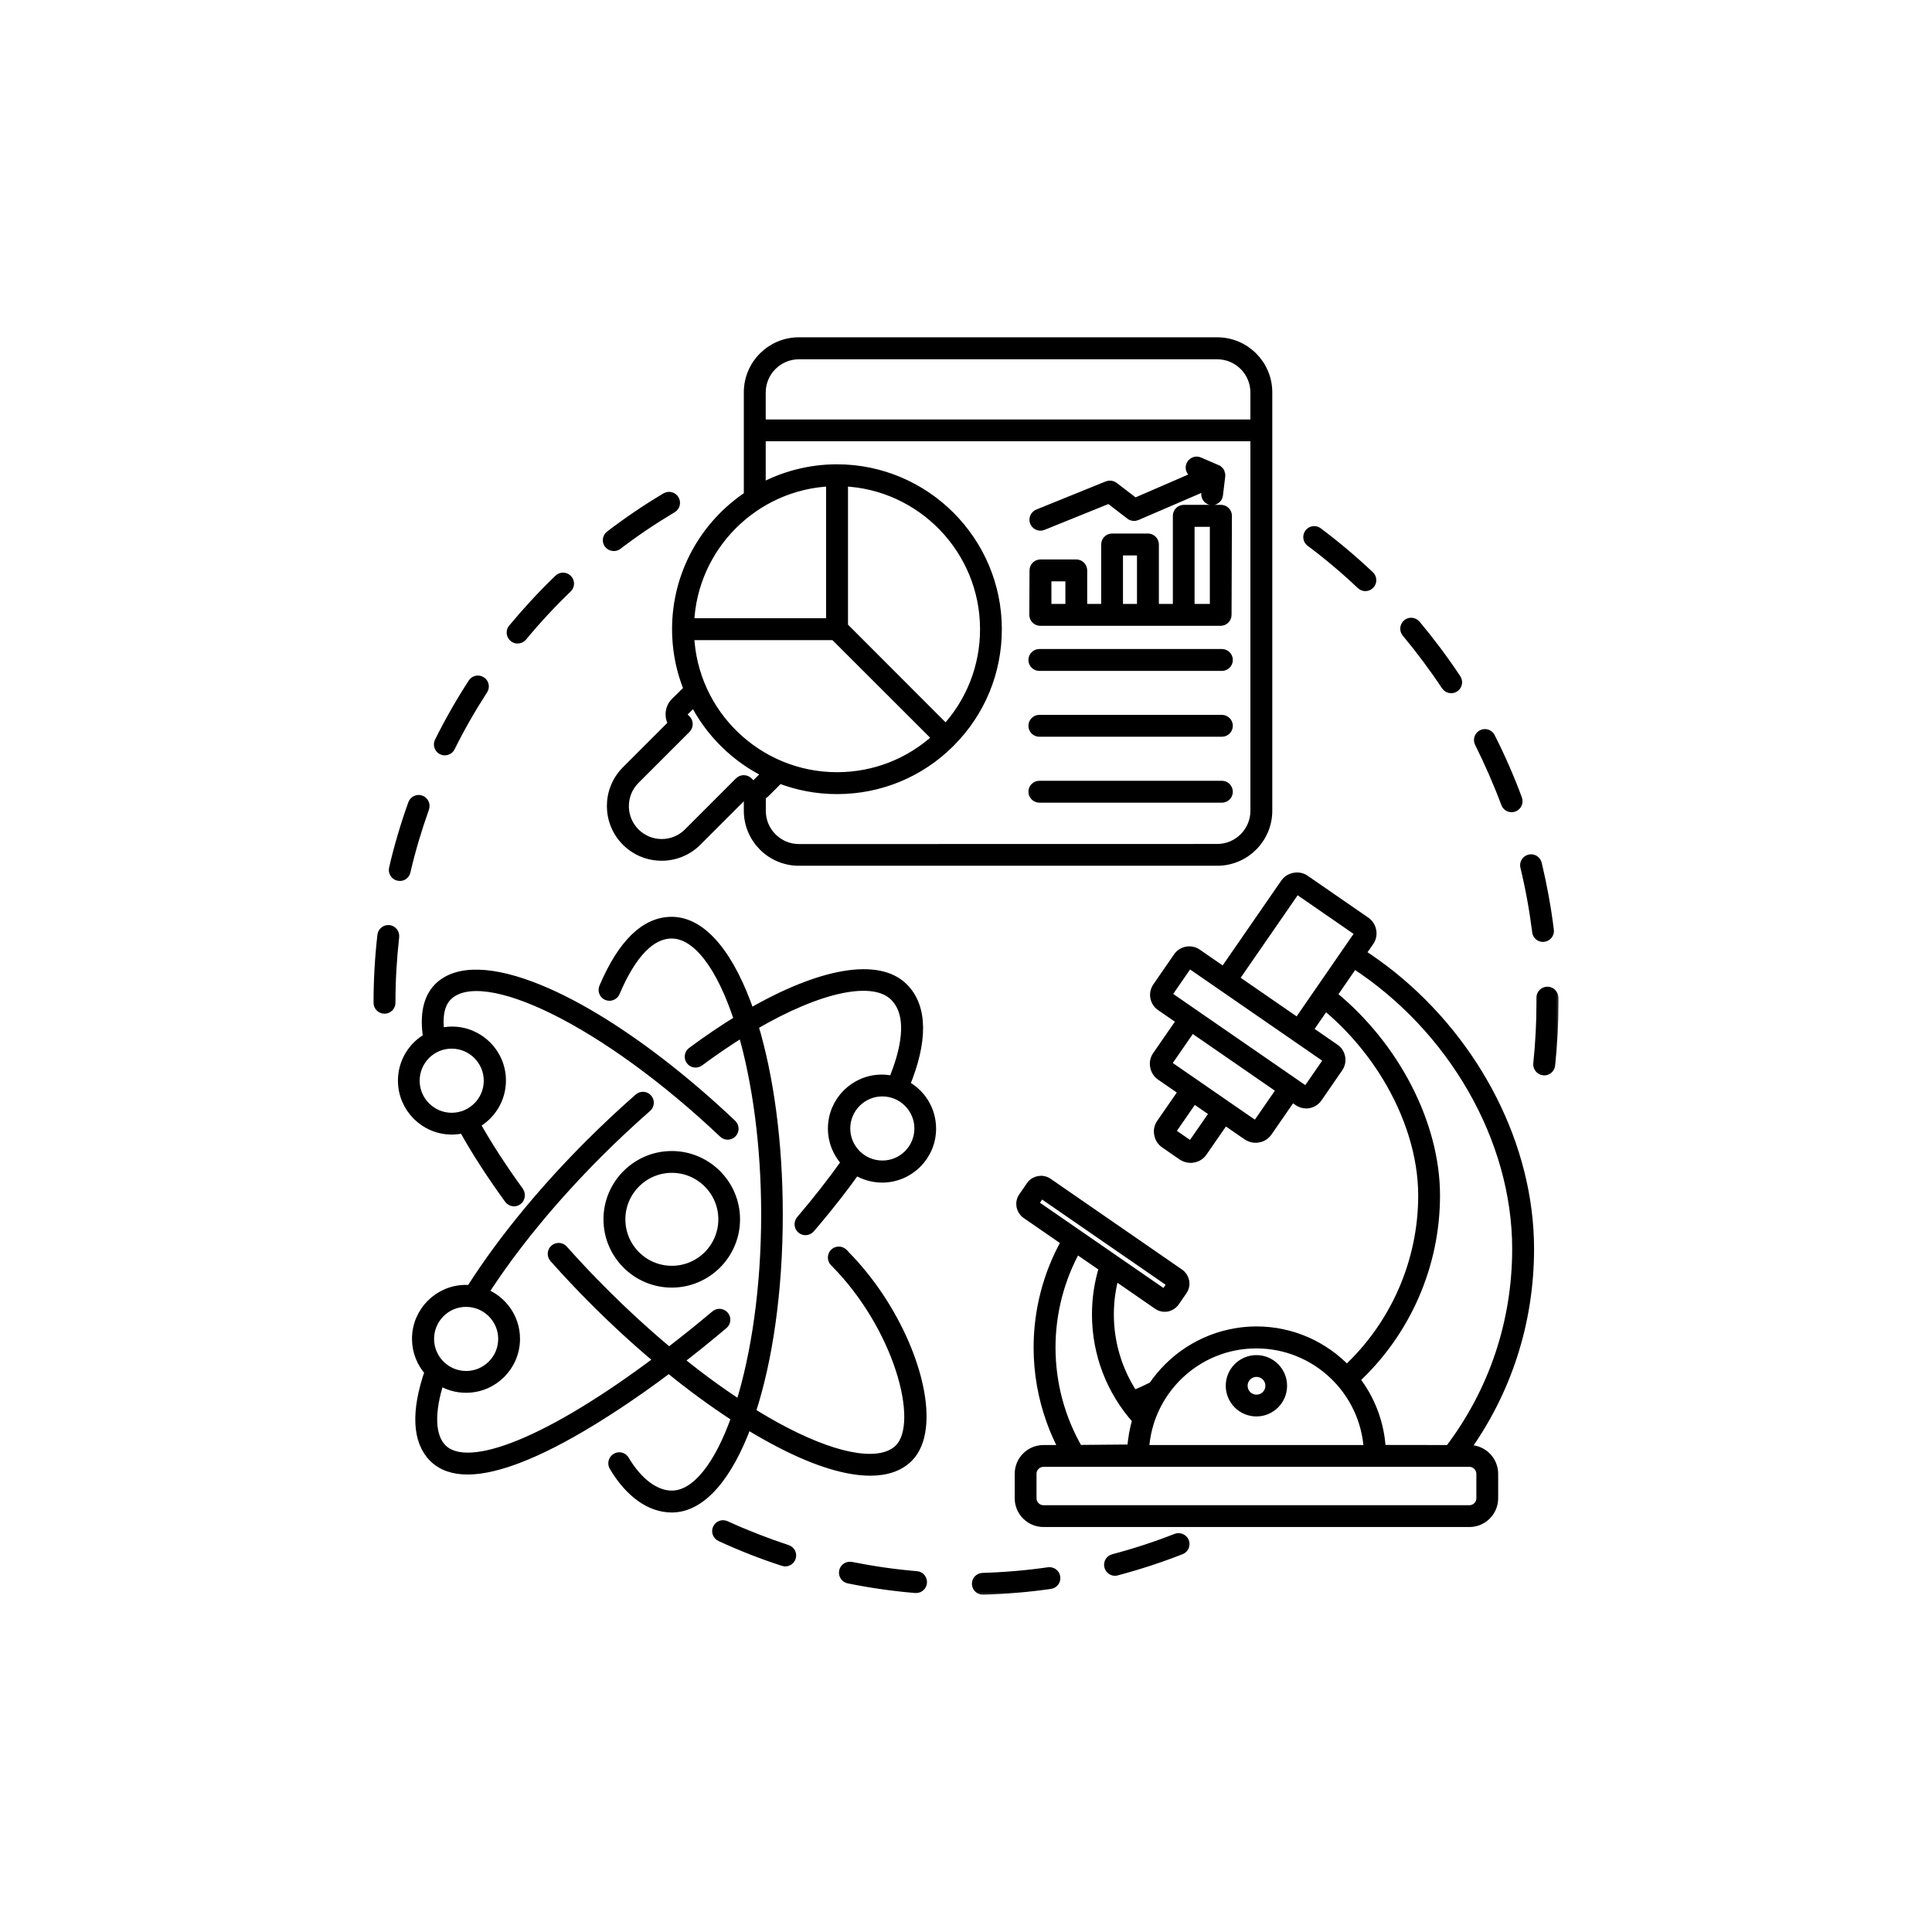 <svg width="160" height="160" viewBox="0 0 160 160" fill="none" xmlns="http://www.w3.org/2000/svg">
<mask id="path-2-outside-1_2282_663" maskUnits="userSpaceOnUse" x="30.336" y="27.334" width="99" height="105" fill="black">
<rect fill="white" x="30.336" y="27.334" width="99" height="105"/>
<path d="M94.568 116.497C94.817 115.915 95.127 115.347 95.483 114.826C94.953 115.083 94.416 115.332 93.872 115.559C94.091 115.884 94.326 116.202 94.568 116.497ZM50.831 45.236C50.936 45.236 51.042 45.206 51.133 45.138C52.577 44.034 54.112 43.006 55.67 42.076C55.912 41.932 55.988 41.622 55.844 41.38C55.7 41.138 55.39 41.062 55.148 41.206C53.553 42.151 51.995 43.21 50.521 44.337C50.301 44.503 50.256 44.821 50.422 45.04C50.528 45.169 50.672 45.236 50.831 45.236ZM42.86 52.896C43.004 52.896 43.148 52.836 43.254 52.715C44.418 51.309 45.666 49.962 46.982 48.7C47.186 48.503 47.193 48.186 46.997 47.981C46.8 47.777 46.483 47.77 46.278 47.966C44.94 49.252 43.662 50.636 42.475 52.065C42.293 52.276 42.331 52.594 42.543 52.776C42.634 52.859 42.747 52.896 42.86 52.896ZM33.597 72.171C34.006 70.402 34.535 68.632 35.147 66.916C35.238 66.651 35.102 66.364 34.845 66.266C34.58 66.167 34.293 66.311 34.195 66.568C33.567 68.322 33.03 70.122 32.614 71.937C32.554 72.209 32.72 72.481 32.992 72.542C33.03 72.549 33.068 72.557 33.106 72.557C33.333 72.564 33.537 72.413 33.597 72.171ZM36.614 62.106C36.69 62.137 36.766 62.16 36.834 62.16C37.015 62.16 37.197 62.061 37.287 61.88C38.096 60.246 39.011 58.651 40.002 57.123C40.153 56.889 40.093 56.579 39.851 56.428C39.616 56.277 39.306 56.337 39.155 56.579C38.142 58.137 37.212 59.77 36.38 61.441C36.267 61.683 36.372 61.986 36.614 62.106ZM32.214 77.011C31.941 76.98 31.684 77.177 31.654 77.457C31.442 79.294 31.336 81.177 31.336 83.045C31.336 83.325 31.563 83.551 31.843 83.551C32.123 83.551 32.35 83.325 32.35 83.045C32.35 81.222 32.456 79.385 32.66 77.578C32.69 77.298 32.493 77.041 32.214 77.011ZM97.419 127.401C95.725 128.067 93.971 128.641 92.209 129.103C91.937 129.178 91.778 129.45 91.853 129.723C91.914 129.949 92.118 130.101 92.345 130.101C92.39 130.101 92.436 130.093 92.473 130.078C94.266 129.602 96.058 129.019 97.789 128.339C98.054 128.241 98.175 127.946 98.077 127.688C97.971 127.424 97.668 127.303 97.419 127.401ZM65.192 128.339C63.468 127.772 61.744 127.099 60.088 126.343C59.838 126.229 59.536 126.335 59.422 126.592C59.309 126.842 59.415 127.144 59.672 127.258C61.358 128.036 63.112 128.725 64.882 129.299C64.935 129.322 64.988 129.322 65.033 129.322C65.245 129.322 65.441 129.186 65.509 128.974C65.6 128.709 65.456 128.43 65.192 128.339ZM75.907 130.517C74.084 130.365 72.269 130.101 70.485 129.745C70.213 129.692 69.941 129.866 69.888 130.139C69.835 130.411 70.009 130.683 70.281 130.736C72.103 131.106 73.963 131.371 75.816 131.53H75.861C76.126 131.53 76.338 131.333 76.368 131.069C76.391 130.781 76.186 130.532 75.907 130.517ZM86.841 130.191C85.049 130.449 83.204 130.607 81.381 130.66C81.102 130.668 80.882 130.902 80.89 131.174C80.897 131.447 81.124 131.666 81.396 131.666H81.412C83.272 131.613 85.147 131.454 86.984 131.19C87.257 131.152 87.453 130.895 87.408 130.615C87.378 130.35 87.121 130.154 86.841 130.191ZM124.709 66.529C124.784 66.733 124.973 66.862 125.185 66.862C125.246 66.862 125.299 66.854 125.359 66.832C125.624 66.733 125.752 66.446 125.662 66.181C125.019 64.442 124.263 62.718 123.423 61.054C123.295 60.805 122.992 60.707 122.743 60.835C122.493 60.964 122.395 61.266 122.524 61.516C123.333 63.142 124.074 64.828 124.709 66.529ZM119.756 56.782C119.854 56.926 120.013 57.009 120.179 57.009C120.278 57.009 120.376 56.979 120.459 56.926C120.693 56.774 120.754 56.457 120.603 56.222C119.574 54.672 118.448 53.168 117.253 51.738C117.071 51.527 116.754 51.496 116.542 51.678C116.33 51.859 116.3 52.177 116.482 52.389C117.646 53.788 118.75 55.262 119.756 56.782ZM108.534 44.88C109.994 45.969 111.4 47.156 112.724 48.411C112.822 48.502 112.943 48.555 113.071 48.555C113.207 48.555 113.336 48.502 113.442 48.396C113.638 48.192 113.623 47.874 113.419 47.678C112.066 46.4 110.629 45.19 109.139 44.071C108.92 43.904 108.595 43.95 108.436 44.169C108.262 44.396 108.307 44.714 108.534 44.88ZM127.786 77.606C127.809 77.606 127.832 77.606 127.847 77.599C128.119 77.569 128.323 77.311 128.285 77.039C128.058 75.194 127.718 73.342 127.287 71.534C127.219 71.262 126.947 71.096 126.675 71.164C126.402 71.232 126.236 71.504 126.304 71.776C126.735 73.546 127.06 75.361 127.287 77.16C127.31 77.417 127.529 77.606 127.786 77.606ZM128.142 82.113C127.862 82.121 127.635 82.348 127.643 82.62V83.036C127.643 84.722 127.552 86.423 127.378 88.094C127.348 88.367 127.552 88.624 127.832 88.654C127.854 88.654 127.862 88.662 127.885 88.662C128.142 88.662 128.361 88.465 128.391 88.208C128.573 86.507 128.663 84.767 128.663 83.043V82.62C128.648 82.332 128.421 82.106 128.142 82.113ZM57.032 57.083C56.942 56.849 56.851 56.622 56.768 56.38C56.306 55.042 56.057 53.605 56.057 52.108C56.057 47.503 58.416 43.435 62 41.06V32.493C62 30.202 63.861 28.334 66.159 28.334H100.806C103.097 28.334 104.965 30.194 104.965 32.493V67.14C104.965 69.431 103.105 71.299 100.806 71.299H66.159C63.868 71.299 62 69.438 62 67.14V65.968C61.857 65.93 61.728 65.869 61.607 65.786L57.72 69.673C56.942 70.452 55.898 70.883 54.794 70.883C53.69 70.883 52.647 70.452 51.868 69.673C50.257 68.062 50.257 65.438 51.868 63.828L55.755 59.941C55.603 59.714 55.52 59.442 55.52 59.162C55.52 58.784 55.664 58.429 55.928 58.164L57.032 57.083ZM63.014 35.139H103.952V32.5C103.952 30.769 102.545 29.355 100.806 29.355H66.159C64.428 29.355 63.014 30.769 63.014 32.5V35.139ZM63.014 36.145V40.448C64.889 39.434 67.036 38.852 69.312 38.852C76.617 38.852 82.568 44.803 82.568 52.108C82.568 55.647 81.192 58.974 78.689 61.484C76.186 63.987 72.859 65.364 69.32 65.364C67.634 65.364 66.023 65.046 64.541 64.471L63.392 65.621C63.278 65.734 63.157 65.817 63.021 65.885V67.156C63.021 68.887 64.428 70.301 66.167 70.301L100.808 70.294C102.539 70.294 103.953 68.88 103.953 67.148V36.145L63.014 36.145ZM57.01 68.97L61.236 64.743C61.433 64.547 61.751 64.547 61.955 64.743L62.114 64.902C62.189 64.978 62.288 65.015 62.393 65.015C62.499 65.015 62.605 64.978 62.673 64.902L63.543 64.032C60.926 62.762 58.794 60.652 57.486 58.066L56.662 58.891C56.586 58.966 56.548 59.064 56.548 59.17C56.548 59.276 56.594 59.382 56.662 59.45L56.821 59.609C57.017 59.805 57.017 60.123 56.821 60.327L52.593 64.554C51.376 65.772 51.376 67.753 52.593 68.97C53.183 69.56 53.97 69.885 54.801 69.885C55.633 69.885 56.42 69.56 57.01 68.97ZM78.326 60.403C80.413 58.134 81.563 55.208 81.563 52.108C81.563 45.529 76.338 40.137 69.827 39.873V51.896L78.326 60.403ZM57.085 51.601H68.813V39.873C62.461 40.137 57.342 45.257 57.085 51.601ZM57.085 52.614C57.35 59.132 62.741 64.35 69.32 64.35C72.42 64.35 75.347 63.2 77.615 61.114L69.108 52.614H57.085ZM86.166 43.548C86.227 43.548 86.295 43.54 86.355 43.51L91.853 41.287L93.615 42.64C93.758 42.754 93.955 42.776 94.121 42.701L99.966 40.183L99.883 40.871C99.853 41.143 100.049 41.4 100.322 41.431C100.594 41.461 100.851 41.264 100.881 40.992L101.07 39.434V39.411C101.078 39.381 101.078 39.351 101.07 39.313V39.291C101.063 39.253 101.055 39.215 101.04 39.177C101.032 39.169 101.032 39.162 101.032 39.154C101.017 39.124 101.002 39.094 100.987 39.064C100.98 39.056 100.972 39.041 100.964 39.041C100.942 39.018 100.919 38.996 100.889 38.973L100.874 38.958C100.874 38.958 100.866 38.958 100.866 38.95C100.836 38.928 100.806 38.912 100.768 38.89L99.301 38.255C99.044 38.141 98.749 38.262 98.635 38.519C98.522 38.776 98.643 39.071 98.9 39.185L99.293 39.351L93.985 41.65L92.231 40.304C92.087 40.198 91.898 40.168 91.732 40.236L85.969 42.572C85.712 42.678 85.584 42.973 85.69 43.23C85.773 43.427 85.97 43.548 86.166 43.548ZM85.66 47.238C85.66 46.958 85.887 46.731 86.166 46.731H89.13C89.41 46.731 89.637 46.958 89.637 47.238V50.414H91.596V45.09C91.596 44.81 91.822 44.584 92.102 44.584H95.066C95.346 44.584 95.573 44.81 95.573 45.09V50.414H97.531V42.716C97.531 42.436 97.758 42.209 98.038 42.209H101.115C101.395 42.209 101.622 42.436 101.622 42.716L101.592 50.92C101.592 51.2 101.365 51.427 101.085 51.427H86.151C85.871 51.427 85.644 51.2 85.644 50.92L85.66 47.238ZM86.673 47.744V50.414H88.631V47.744H86.673ZM92.601 45.597V50.414H94.56V45.597H92.601ZM98.53 50.414H100.594V43.23H98.53V50.414ZM101.191 54.149H86.076C85.796 54.149 85.569 54.376 85.569 54.656C85.569 54.935 85.796 55.162 86.076 55.162H101.191C101.471 55.162 101.698 54.935 101.698 54.656C101.698 54.376 101.471 54.149 101.191 54.149ZM86.076 60.614H101.191C101.471 60.614 101.698 60.387 101.698 60.108C101.698 59.835 101.471 59.601 101.191 59.601H86.076C85.796 59.601 85.569 59.828 85.569 60.108C85.569 60.387 85.796 60.614 86.076 60.614ZM101.191 65.061H86.076C85.796 65.061 85.569 65.287 85.569 65.567C85.569 65.839 85.796 66.074 86.076 66.074H101.191C101.471 66.074 101.698 65.847 101.698 65.567C101.691 65.287 101.471 65.061 101.191 65.061ZM76.284 118.196C76.163 119.24 75.822 120.102 75.225 120.699C74.484 121.44 73.418 121.811 72.072 121.811C70.144 121.811 67.633 121.054 64.699 119.542C63.777 119.066 62.824 118.529 61.864 117.939C60.283 122.234 58.09 124.858 55.64 124.858C53.856 124.858 52.154 123.64 50.846 121.44C50.703 121.198 50.786 120.888 51.028 120.744C51.073 120.714 51.126 120.699 51.171 120.684C51.383 120.639 51.602 120.722 51.716 120.918C52.82 122.778 54.249 123.845 55.633 123.845C57.674 123.845 59.565 121.365 60.971 117.379C59.149 116.2 57.273 114.831 55.391 113.296C54.067 114.294 52.298 115.572 50.339 116.827C46.49 119.308 41.938 121.712 38.725 121.712C37.583 121.712 36.615 121.41 35.904 120.699C34.543 119.338 34.43 116.888 35.572 113.598C34.921 112.88 34.52 111.927 34.52 110.876C34.52 108.63 36.343 106.808 38.589 106.808C38.717 106.808 38.853 106.816 38.982 106.831C40.336 104.691 41.954 102.49 43.784 100.29C45.334 98.422 47.035 96.562 48.858 94.74C50.158 93.439 51.527 92.161 52.911 90.944C53.122 90.762 53.44 90.777 53.621 90.989C53.803 91.201 53.788 91.518 53.576 91.7C52.208 92.902 50.854 94.165 49.569 95.451C45.757 99.262 42.468 103.269 40.026 107.073C41.568 107.655 42.665 109.137 42.665 110.876C42.665 113.122 40.842 114.944 38.596 114.944C37.787 114.944 37.039 114.71 36.404 114.302C35.541 116.971 35.61 118.975 36.615 119.981C38.793 122.151 45.651 119.338 54.582 112.623C52.79 111.126 50.997 109.485 49.251 107.738C48.086 106.574 46.952 105.371 45.886 104.169C45.704 103.957 45.719 103.64 45.931 103.458C46.143 103.277 46.46 103.292 46.642 103.504C47.701 104.691 48.812 105.878 49.969 107.027C51.754 108.812 53.584 110.483 55.406 112.003C56.669 111.035 57.962 109.999 59.255 108.91C59.467 108.729 59.784 108.759 59.966 108.971C60.147 109.182 60.117 109.5 59.905 109.681C58.665 110.725 57.425 111.731 56.208 112.661C57.924 114.052 59.625 115.3 61.297 116.381C62.62 112.192 63.437 106.611 63.437 100.577C63.437 94.868 62.703 89.56 61.508 85.461C60.314 86.202 59.111 87.019 57.909 87.911C57.69 88.078 57.364 88.032 57.206 87.813C57.039 87.594 57.085 87.269 57.304 87.11C58.597 86.149 59.905 85.265 61.198 84.471C59.769 80.093 57.78 77.325 55.625 77.325C53.886 77.325 52.313 78.958 50.937 82.172C50.846 82.391 50.612 82.512 50.392 82.474C50.355 82.467 50.317 82.459 50.279 82.444C50.022 82.331 49.901 82.036 50.014 81.779C51.557 78.157 53.447 76.327 55.625 76.327C58.211 76.327 60.495 79.238 62.098 83.949C68.004 80.531 72.737 79.722 74.817 81.801C76.42 83.404 76.45 86.187 74.938 89.862C76.238 90.543 77.123 91.896 77.123 93.469C77.123 95.715 75.301 97.537 73.055 97.537C72.253 97.537 71.505 97.303 70.877 96.902C69.902 98.278 68.798 99.692 67.603 101.114C67.436 101.311 67.27 101.515 67.096 101.711C66.998 101.825 66.854 101.893 66.711 101.893C66.597 101.893 66.476 101.855 66.378 101.772C66.166 101.591 66.143 101.273 66.317 101.061C67.709 99.428 68.972 97.817 70.076 96.252C69.387 95.518 68.964 94.543 68.964 93.462C68.964 91.216 70.786 89.393 73.032 89.393C73.357 89.393 73.667 89.439 73.97 89.507C74.96 87.125 75.694 84.123 74.083 82.512C72.352 80.781 67.89 81.711 62.393 84.924C63.663 89.129 64.427 94.566 64.427 100.585C64.427 106.952 63.58 112.668 62.173 116.956C63.179 117.583 64.17 118.15 65.13 118.642C69.622 120.948 73.024 121.432 74.476 119.98C76.631 117.825 74.378 109.772 69.108 104.501C68.911 104.305 68.911 103.987 69.108 103.783C69.304 103.587 69.622 103.587 69.826 103.783C69.886 103.844 69.939 103.897 69.992 103.965C74.189 108.222 76.722 114.392 76.284 118.196ZM76.125 93.455C76.125 91.769 74.749 90.4 73.07 90.4C71.384 90.4 70.015 91.776 70.015 93.455C70.015 95.141 71.391 96.51 73.07 96.51C74.749 96.517 76.125 95.148 76.125 93.455ZM35.549 110.884C35.549 112.571 36.925 113.939 38.604 113.939C40.29 113.939 41.658 112.563 41.658 110.884C41.658 109.198 40.282 107.83 38.604 107.83C36.925 107.822 35.549 109.191 35.549 110.884ZM43.012 99.224C42.982 99.3 42.921 99.361 42.861 99.406C42.77 99.474 42.664 99.504 42.566 99.504C42.415 99.504 42.256 99.428 42.158 99.292C40.691 97.273 39.42 95.307 38.384 93.44C38.074 93.515 37.757 93.561 37.424 93.561C35.178 93.561 33.356 91.738 33.356 89.493C33.356 87.965 34.195 86.642 35.443 85.946C35.148 84.086 35.435 82.68 36.32 81.787C37.87 80.237 40.88 80.396 44.676 81.954C46.332 82.634 48.131 83.579 50.029 84.766C53.356 86.853 56.986 89.674 60.608 93.107C60.812 93.304 60.82 93.621 60.631 93.825C60.532 93.931 60.396 93.984 60.26 93.984C60.132 93.984 60.011 93.939 59.912 93.841C50.226 84.668 39.956 79.579 37.039 82.498C36.426 83.111 36.215 84.146 36.404 85.553C36.736 85.462 37.077 85.417 37.432 85.417C39.678 85.417 41.5 87.239 41.5 89.485C41.5 91.035 40.631 92.381 39.345 93.069C40.351 94.861 41.576 96.752 42.983 98.688C43.088 98.861 43.095 99.058 43.012 99.224ZM34.354 89.5C34.354 91.186 35.73 92.555 37.409 92.555C39.095 92.555 40.464 91.179 40.464 89.5C40.464 87.814 39.087 86.445 37.409 86.445C35.73 86.438 34.354 87.806 34.354 89.5ZM55.632 95.723C58.528 95.723 60.887 98.083 60.887 100.979C60.887 103.875 58.528 106.234 55.632 106.234C52.736 106.234 50.377 103.875 50.377 100.979C50.377 98.082 52.736 95.723 55.632 95.723ZM51.39 100.979C51.39 103.323 53.296 105.228 55.64 105.228C57.984 105.228 59.889 103.323 59.889 100.979C59.889 98.635 57.984 96.729 55.64 96.729C53.296 96.729 51.39 98.642 51.39 100.979ZM126.644 103.421C126.644 109.463 124.799 115.202 121.29 120.072H121.691C122.788 120.072 123.672 120.964 123.672 122.053V124.08C123.672 125.176 122.78 126.061 121.691 126.061H86.415C85.319 126.061 84.434 125.168 84.434 124.08V122.053C84.434 120.957 85.326 120.072 86.415 120.072H88.132C87.716 119.301 87.36 118.507 87.066 117.682C86.362 115.739 85.999 113.682 85.999 111.595C85.999 108.51 86.793 105.485 88.298 102.816L85.001 100.54C84.782 100.389 84.631 100.154 84.578 99.89C84.532 99.625 84.585 99.36 84.744 99.133L85.379 98.211C85.697 97.75 86.325 97.636 86.786 97.954L97.667 105.47C97.886 105.621 98.037 105.856 98.09 106.12C98.136 106.385 98.083 106.65 97.924 106.877L97.289 107.799C97.138 108.018 96.903 108.17 96.639 108.223C96.578 108.23 96.518 108.238 96.457 108.238C96.253 108.238 96.056 108.177 95.882 108.056L92.298 105.576C91.996 106.642 91.844 107.739 91.844 108.858C91.844 111.27 92.563 113.591 93.879 115.557C94.098 115.883 94.332 116.193 94.574 116.495C94.824 115.913 95.134 115.346 95.489 114.824C97.054 112.503 99.527 110.854 102.408 110.385C102.945 110.294 103.497 110.249 104.057 110.249C106.998 110.249 109.652 111.489 111.535 113.47C115.55 109.742 117.849 104.495 117.849 99.005C117.849 95.716 116.745 92.237 114.832 89.106C113.493 86.921 111.769 84.91 109.743 83.246L108.314 85.311L110.537 86.846C110.786 87.012 110.953 87.277 111.006 87.572C111.059 87.867 110.998 88.169 110.824 88.418L109.108 90.906C108.888 91.224 108.533 91.398 108.178 91.398C107.958 91.398 107.731 91.337 107.542 91.201L106.983 90.816L104.971 93.727C104.79 93.992 104.518 94.165 104.2 94.218C104.124 94.234 104.056 94.241 103.981 94.241C103.739 94.241 103.504 94.165 103.3 94.029L101.425 92.736L99.587 95.39C99.406 95.655 99.134 95.829 98.816 95.882C98.74 95.897 98.672 95.905 98.597 95.905C98.355 95.905 98.121 95.829 97.916 95.693L96.472 94.695C96.207 94.513 96.034 94.241 95.981 93.924C95.92 93.606 95.988 93.296 96.177 93.031L98.015 90.377L96.139 89.084C95.875 88.903 95.701 88.63 95.648 88.313C95.587 87.995 95.655 87.685 95.844 87.42L97.856 84.509L96.132 83.322C95.618 82.967 95.489 82.263 95.844 81.749L97.561 79.261C97.916 78.747 98.62 78.618 99.134 78.974L101.357 80.509L106.431 73.166C106.612 72.902 106.884 72.728 107.202 72.675C107.52 72.615 107.83 72.683 108.094 72.872L113.085 76.32C113.35 76.501 113.524 76.773 113.577 77.083C113.637 77.401 113.569 77.711 113.38 77.976L112.692 78.966C113.584 79.548 114.446 80.168 115.278 80.834C122.272 86.475 126.644 94.997 126.644 103.421ZM121.691 121.078H86.415C85.878 121.078 85.44 121.516 85.44 122.053V124.08C85.44 124.616 85.878 125.055 86.415 125.055H121.691C122.228 125.055 122.666 124.616 122.666 124.08V122.053C122.659 121.516 122.228 121.078 121.691 121.078ZM96.45 107.217L97.085 106.294L86.204 98.786L85.569 99.708L96.45 107.217ZM89.138 103.391C87.747 105.886 87.013 108.714 87.013 111.595C87.013 114.582 87.8 117.501 89.289 120.064L93.751 120.026C93.796 119.187 93.947 118.363 94.174 117.584C92.019 115.187 90.832 112.094 90.832 108.858C90.832 107.534 91.028 106.226 91.422 104.964L89.138 103.391ZM94.756 120.072H113.343C113.078 115.172 109.01 111.27 104.05 111.27C99.089 111.262 95.021 115.164 94.756 120.072ZM120.036 120.072C123.696 115.255 125.632 109.501 125.632 103.421C125.632 94.332 120.338 85.106 112.119 79.783L110.311 82.407C115.521 86.649 118.856 93.114 118.856 99.005C118.856 104.789 116.429 110.317 112.194 114.234C113.465 115.86 114.259 117.871 114.365 120.064L120.036 120.072ZM112.55 77.386C112.588 77.333 112.58 77.272 112.58 77.249C112.573 77.219 112.557 77.166 112.504 77.136L107.514 73.688C107.461 73.65 107.4 73.658 107.378 73.658C107.347 73.665 107.294 73.68 107.264 73.733L102.19 81.076L107.484 84.728L112.55 77.386ZM109.956 87.669L98.553 79.798C98.5 79.76 98.425 79.775 98.387 79.828L96.67 82.316C96.633 82.369 96.648 82.444 96.701 82.482L108.104 90.354C108.157 90.392 108.232 90.377 108.27 90.324L109.986 87.836C110.009 87.806 110.009 87.768 110.009 87.745C110.002 87.73 109.994 87.7 109.956 87.669ZM104.126 93.136L106.138 90.225L98.682 85.076L96.67 87.987C96.632 88.04 96.64 88.1 96.64 88.123C96.648 88.153 96.663 88.206 96.716 88.236L103.869 93.174C103.922 93.212 103.982 93.204 104.005 93.204C104.035 93.212 104.088 93.197 104.126 93.136ZM98.757 94.808L100.595 92.153L98.848 90.951L97.011 93.605C96.973 93.658 96.981 93.719 96.981 93.741C96.988 93.772 97.003 93.825 97.056 93.855L98.5 94.853C98.553 94.891 98.614 94.883 98.636 94.883C98.667 94.876 98.72 94.861 98.757 94.808ZM101.911 114.764C101.911 113.584 102.871 112.624 104.051 112.624C105.23 112.624 106.191 113.584 106.191 114.764C106.191 115.943 105.23 116.904 104.051 116.904C102.871 116.904 101.911 115.943 101.911 114.764ZM102.924 114.764C102.924 115.391 103.431 115.898 104.058 115.898C104.686 115.898 105.192 115.391 105.192 114.764C105.192 114.136 104.686 113.629 104.058 113.629C103.423 113.629 102.924 114.144 102.924 114.764Z"/>
</mask>
<path d="M94.568 116.497C94.817 115.915 95.127 115.347 95.483 114.826C94.953 115.083 94.416 115.332 93.872 115.559C94.091 115.884 94.326 116.202 94.568 116.497ZM50.831 45.236C50.936 45.236 51.042 45.206 51.133 45.138C52.577 44.034 54.112 43.006 55.67 42.076C55.912 41.932 55.988 41.622 55.844 41.38C55.7 41.138 55.39 41.062 55.148 41.206C53.553 42.151 51.995 43.21 50.521 44.337C50.301 44.503 50.256 44.821 50.422 45.04C50.528 45.169 50.672 45.236 50.831 45.236ZM42.86 52.896C43.004 52.896 43.148 52.836 43.254 52.715C44.418 51.309 45.666 49.962 46.982 48.7C47.186 48.503 47.193 48.186 46.997 47.981C46.8 47.777 46.483 47.77 46.278 47.966C44.94 49.252 43.662 50.636 42.475 52.065C42.293 52.276 42.331 52.594 42.543 52.776C42.634 52.859 42.747 52.896 42.86 52.896ZM33.597 72.171C34.006 70.402 34.535 68.632 35.147 66.916C35.238 66.651 35.102 66.364 34.845 66.266C34.58 66.167 34.293 66.311 34.195 66.568C33.567 68.322 33.03 70.122 32.614 71.937C32.554 72.209 32.72 72.481 32.992 72.542C33.03 72.549 33.068 72.557 33.106 72.557C33.333 72.564 33.537 72.413 33.597 72.171ZM36.614 62.106C36.69 62.137 36.766 62.16 36.834 62.16C37.015 62.16 37.197 62.061 37.287 61.88C38.096 60.246 39.011 58.651 40.002 57.123C40.153 56.889 40.093 56.579 39.851 56.428C39.616 56.277 39.306 56.337 39.155 56.579C38.142 58.137 37.212 59.77 36.38 61.441C36.267 61.683 36.372 61.986 36.614 62.106ZM32.214 77.011C31.941 76.98 31.684 77.177 31.654 77.457C31.442 79.294 31.336 81.177 31.336 83.045C31.336 83.325 31.563 83.551 31.843 83.551C32.123 83.551 32.35 83.325 32.35 83.045C32.35 81.222 32.456 79.385 32.66 77.578C32.69 77.298 32.493 77.041 32.214 77.011ZM97.419 127.401C95.725 128.067 93.971 128.641 92.209 129.103C91.937 129.178 91.778 129.45 91.853 129.723C91.914 129.949 92.118 130.101 92.345 130.101C92.39 130.101 92.436 130.093 92.473 130.078C94.266 129.602 96.058 129.019 97.789 128.339C98.054 128.241 98.175 127.946 98.077 127.688C97.971 127.424 97.668 127.303 97.419 127.401ZM65.192 128.339C63.468 127.772 61.744 127.099 60.088 126.343C59.838 126.229 59.536 126.335 59.422 126.592C59.309 126.842 59.415 127.144 59.672 127.258C61.358 128.036 63.112 128.725 64.882 129.299C64.935 129.322 64.988 129.322 65.033 129.322C65.245 129.322 65.441 129.186 65.509 128.974C65.6 128.709 65.456 128.43 65.192 128.339ZM75.907 130.517C74.084 130.365 72.269 130.101 70.485 129.745C70.213 129.692 69.941 129.866 69.888 130.139C69.835 130.411 70.009 130.683 70.281 130.736C72.103 131.106 73.963 131.371 75.816 131.53H75.861C76.126 131.53 76.338 131.333 76.368 131.069C76.391 130.781 76.186 130.532 75.907 130.517ZM86.841 130.191C85.049 130.449 83.204 130.607 81.381 130.66C81.102 130.668 80.882 130.902 80.89 131.174C80.897 131.447 81.124 131.666 81.396 131.666H81.412C83.272 131.613 85.147 131.454 86.984 131.19C87.257 131.152 87.453 130.895 87.408 130.615C87.378 130.35 87.121 130.154 86.841 130.191ZM124.709 66.529C124.784 66.733 124.973 66.862 125.185 66.862C125.246 66.862 125.299 66.854 125.359 66.832C125.624 66.733 125.752 66.446 125.662 66.181C125.019 64.442 124.263 62.718 123.423 61.054C123.295 60.805 122.992 60.707 122.743 60.835C122.493 60.964 122.395 61.266 122.524 61.516C123.333 63.142 124.074 64.828 124.709 66.529ZM119.756 56.782C119.854 56.926 120.013 57.009 120.179 57.009C120.278 57.009 120.376 56.979 120.459 56.926C120.693 56.774 120.754 56.457 120.603 56.222C119.574 54.672 118.448 53.168 117.253 51.738C117.071 51.527 116.754 51.496 116.542 51.678C116.33 51.859 116.3 52.177 116.482 52.389C117.646 53.788 118.75 55.262 119.756 56.782ZM108.534 44.88C109.994 45.969 111.4 47.156 112.724 48.411C112.822 48.502 112.943 48.555 113.071 48.555C113.207 48.555 113.336 48.502 113.442 48.396C113.638 48.192 113.623 47.874 113.419 47.678C112.066 46.4 110.629 45.19 109.139 44.071C108.92 43.904 108.595 43.95 108.436 44.169C108.262 44.396 108.307 44.714 108.534 44.88ZM127.786 77.606C127.809 77.606 127.832 77.606 127.847 77.599C128.119 77.569 128.323 77.311 128.285 77.039C128.058 75.194 127.718 73.342 127.287 71.534C127.219 71.262 126.947 71.096 126.675 71.164C126.402 71.232 126.236 71.504 126.304 71.776C126.735 73.546 127.06 75.361 127.287 77.16C127.31 77.417 127.529 77.606 127.786 77.606ZM128.142 82.113C127.862 82.121 127.635 82.348 127.643 82.62V83.036C127.643 84.722 127.552 86.423 127.378 88.094C127.348 88.367 127.552 88.624 127.832 88.654C127.854 88.654 127.862 88.662 127.885 88.662C128.142 88.662 128.361 88.465 128.391 88.208C128.573 86.507 128.663 84.767 128.663 83.043V82.62C128.648 82.332 128.421 82.106 128.142 82.113ZM57.032 57.083C56.942 56.849 56.851 56.622 56.768 56.38C56.306 55.042 56.057 53.605 56.057 52.108C56.057 47.503 58.416 43.435 62 41.06V32.493C62 30.202 63.861 28.334 66.159 28.334H100.806C103.097 28.334 104.965 30.194 104.965 32.493V67.14C104.965 69.431 103.105 71.299 100.806 71.299H66.159C63.868 71.299 62 69.438 62 67.14V65.968C61.857 65.93 61.728 65.869 61.607 65.786L57.72 69.673C56.942 70.452 55.898 70.883 54.794 70.883C53.69 70.883 52.647 70.452 51.868 69.673C50.257 68.062 50.257 65.438 51.868 63.828L55.755 59.941C55.603 59.714 55.52 59.442 55.52 59.162C55.52 58.784 55.664 58.429 55.928 58.164L57.032 57.083ZM63.014 35.139H103.952V32.5C103.952 30.769 102.545 29.355 100.806 29.355H66.159C64.428 29.355 63.014 30.769 63.014 32.5V35.139ZM63.014 36.145V40.448C64.889 39.434 67.036 38.852 69.312 38.852C76.617 38.852 82.568 44.803 82.568 52.108C82.568 55.647 81.192 58.974 78.689 61.484C76.186 63.987 72.859 65.364 69.32 65.364C67.634 65.364 66.023 65.046 64.541 64.471L63.392 65.621C63.278 65.734 63.157 65.817 63.021 65.885V67.156C63.021 68.887 64.428 70.301 66.167 70.301L100.808 70.294C102.539 70.294 103.953 68.88 103.953 67.148V36.145L63.014 36.145ZM57.01 68.97L61.236 64.743C61.433 64.547 61.751 64.547 61.955 64.743L62.114 64.902C62.189 64.978 62.288 65.015 62.393 65.015C62.499 65.015 62.605 64.978 62.673 64.902L63.543 64.032C60.926 62.762 58.794 60.652 57.486 58.066L56.662 58.891C56.586 58.966 56.548 59.064 56.548 59.17C56.548 59.276 56.594 59.382 56.662 59.45L56.821 59.609C57.017 59.805 57.017 60.123 56.821 60.327L52.593 64.554C51.376 65.772 51.376 67.753 52.593 68.97C53.183 69.56 53.97 69.885 54.801 69.885C55.633 69.885 56.42 69.56 57.01 68.97ZM78.326 60.403C80.413 58.134 81.563 55.208 81.563 52.108C81.563 45.529 76.338 40.137 69.827 39.873V51.896L78.326 60.403ZM57.085 51.601H68.813V39.873C62.461 40.137 57.342 45.257 57.085 51.601ZM57.085 52.614C57.35 59.132 62.741 64.35 69.32 64.35C72.42 64.35 75.347 63.2 77.615 61.114L69.108 52.614H57.085ZM86.166 43.548C86.227 43.548 86.295 43.54 86.355 43.51L91.853 41.287L93.615 42.64C93.758 42.754 93.955 42.776 94.121 42.701L99.966 40.183L99.883 40.871C99.853 41.143 100.049 41.4 100.322 41.431C100.594 41.461 100.851 41.264 100.881 40.992L101.07 39.434V39.411C101.078 39.381 101.078 39.351 101.07 39.313V39.291C101.063 39.253 101.055 39.215 101.04 39.177C101.032 39.169 101.032 39.162 101.032 39.154C101.017 39.124 101.002 39.094 100.987 39.064C100.98 39.056 100.972 39.041 100.964 39.041C100.942 39.018 100.919 38.996 100.889 38.973L100.874 38.958C100.874 38.958 100.866 38.958 100.866 38.95C100.836 38.928 100.806 38.912 100.768 38.89L99.301 38.255C99.044 38.141 98.749 38.262 98.635 38.519C98.522 38.776 98.643 39.071 98.9 39.185L99.293 39.351L93.985 41.65L92.231 40.304C92.087 40.198 91.898 40.168 91.732 40.236L85.969 42.572C85.712 42.678 85.584 42.973 85.69 43.23C85.773 43.427 85.97 43.548 86.166 43.548ZM85.66 47.238C85.66 46.958 85.887 46.731 86.166 46.731H89.13C89.41 46.731 89.637 46.958 89.637 47.238V50.414H91.596V45.09C91.596 44.81 91.822 44.584 92.102 44.584H95.066C95.346 44.584 95.573 44.81 95.573 45.09V50.414H97.531V42.716C97.531 42.436 97.758 42.209 98.038 42.209H101.115C101.395 42.209 101.622 42.436 101.622 42.716L101.592 50.92C101.592 51.2 101.365 51.427 101.085 51.427H86.151C85.871 51.427 85.644 51.2 85.644 50.92L85.66 47.238ZM86.673 47.744V50.414H88.631V47.744H86.673ZM92.601 45.597V50.414H94.56V45.597H92.601ZM98.53 50.414H100.594V43.23H98.53V50.414ZM101.191 54.149H86.076C85.796 54.149 85.569 54.376 85.569 54.656C85.569 54.935 85.796 55.162 86.076 55.162H101.191C101.471 55.162 101.698 54.935 101.698 54.656C101.698 54.376 101.471 54.149 101.191 54.149ZM86.076 60.614H101.191C101.471 60.614 101.698 60.387 101.698 60.108C101.698 59.835 101.471 59.601 101.191 59.601H86.076C85.796 59.601 85.569 59.828 85.569 60.108C85.569 60.387 85.796 60.614 86.076 60.614ZM101.191 65.061H86.076C85.796 65.061 85.569 65.287 85.569 65.567C85.569 65.839 85.796 66.074 86.076 66.074H101.191C101.471 66.074 101.698 65.847 101.698 65.567C101.691 65.287 101.471 65.061 101.191 65.061ZM76.284 118.196C76.163 119.24 75.822 120.102 75.225 120.699C74.484 121.44 73.418 121.811 72.072 121.811C70.144 121.811 67.633 121.054 64.699 119.542C63.777 119.066 62.824 118.529 61.864 117.939C60.283 122.234 58.09 124.858 55.64 124.858C53.856 124.858 52.154 123.64 50.846 121.44C50.703 121.198 50.786 120.888 51.028 120.744C51.073 120.714 51.126 120.699 51.171 120.684C51.383 120.639 51.602 120.722 51.716 120.918C52.82 122.778 54.249 123.845 55.633 123.845C57.674 123.845 59.565 121.365 60.971 117.379C59.149 116.2 57.273 114.831 55.391 113.296C54.067 114.294 52.298 115.572 50.339 116.827C46.49 119.308 41.938 121.712 38.725 121.712C37.583 121.712 36.615 121.41 35.904 120.699C34.543 119.338 34.43 116.888 35.572 113.598C34.921 112.88 34.52 111.927 34.52 110.876C34.52 108.63 36.343 106.808 38.589 106.808C38.717 106.808 38.853 106.816 38.982 106.831C40.336 104.691 41.954 102.49 43.784 100.29C45.334 98.422 47.035 96.562 48.858 94.74C50.158 93.439 51.527 92.161 52.911 90.944C53.122 90.762 53.44 90.777 53.621 90.989C53.803 91.201 53.788 91.518 53.576 91.7C52.208 92.902 50.854 94.165 49.569 95.451C45.757 99.262 42.468 103.269 40.026 107.073C41.568 107.655 42.665 109.137 42.665 110.876C42.665 113.122 40.842 114.944 38.596 114.944C37.787 114.944 37.039 114.71 36.404 114.302C35.541 116.971 35.61 118.975 36.615 119.981C38.793 122.151 45.651 119.338 54.582 112.623C52.79 111.126 50.997 109.485 49.251 107.738C48.086 106.574 46.952 105.371 45.886 104.169C45.704 103.957 45.719 103.64 45.931 103.458C46.143 103.277 46.46 103.292 46.642 103.504C47.701 104.691 48.812 105.878 49.969 107.027C51.754 108.812 53.584 110.483 55.406 112.003C56.669 111.035 57.962 109.999 59.255 108.91C59.467 108.729 59.784 108.759 59.966 108.971C60.147 109.182 60.117 109.5 59.905 109.681C58.665 110.725 57.425 111.731 56.208 112.661C57.924 114.052 59.625 115.3 61.297 116.381C62.62 112.192 63.437 106.611 63.437 100.577C63.437 94.868 62.703 89.56 61.508 85.461C60.314 86.202 59.111 87.019 57.909 87.911C57.69 88.078 57.364 88.032 57.206 87.813C57.039 87.594 57.085 87.269 57.304 87.11C58.597 86.149 59.905 85.265 61.198 84.471C59.769 80.093 57.78 77.325 55.625 77.325C53.886 77.325 52.313 78.958 50.937 82.172C50.846 82.391 50.612 82.512 50.392 82.474C50.355 82.467 50.317 82.459 50.279 82.444C50.022 82.331 49.901 82.036 50.014 81.779C51.557 78.157 53.447 76.327 55.625 76.327C58.211 76.327 60.495 79.238 62.098 83.949C68.004 80.531 72.737 79.722 74.817 81.801C76.42 83.404 76.45 86.187 74.938 89.862C76.238 90.543 77.123 91.896 77.123 93.469C77.123 95.715 75.301 97.537 73.055 97.537C72.253 97.537 71.505 97.303 70.877 96.902C69.902 98.278 68.798 99.692 67.603 101.114C67.436 101.311 67.27 101.515 67.096 101.711C66.998 101.825 66.854 101.893 66.711 101.893C66.597 101.893 66.476 101.855 66.378 101.772C66.166 101.591 66.143 101.273 66.317 101.061C67.709 99.428 68.972 97.817 70.076 96.252C69.387 95.518 68.964 94.543 68.964 93.462C68.964 91.216 70.786 89.393 73.032 89.393C73.357 89.393 73.667 89.439 73.97 89.507C74.96 87.125 75.694 84.123 74.083 82.512C72.352 80.781 67.89 81.711 62.393 84.924C63.663 89.129 64.427 94.566 64.427 100.585C64.427 106.952 63.58 112.668 62.173 116.956C63.179 117.583 64.17 118.15 65.13 118.642C69.622 120.948 73.024 121.432 74.476 119.98C76.631 117.825 74.378 109.772 69.108 104.501C68.911 104.305 68.911 103.987 69.108 103.783C69.304 103.587 69.622 103.587 69.826 103.783C69.886 103.844 69.939 103.897 69.992 103.965C74.189 108.222 76.722 114.392 76.284 118.196ZM76.125 93.455C76.125 91.769 74.749 90.4 73.07 90.4C71.384 90.4 70.015 91.776 70.015 93.455C70.015 95.141 71.391 96.51 73.07 96.51C74.749 96.517 76.125 95.148 76.125 93.455ZM35.549 110.884C35.549 112.571 36.925 113.939 38.604 113.939C40.29 113.939 41.658 112.563 41.658 110.884C41.658 109.198 40.282 107.83 38.604 107.83C36.925 107.822 35.549 109.191 35.549 110.884ZM43.012 99.224C42.982 99.3 42.921 99.361 42.861 99.406C42.77 99.474 42.664 99.504 42.566 99.504C42.415 99.504 42.256 99.428 42.158 99.292C40.691 97.273 39.42 95.307 38.384 93.44C38.074 93.515 37.757 93.561 37.424 93.561C35.178 93.561 33.356 91.738 33.356 89.493C33.356 87.965 34.195 86.642 35.443 85.946C35.148 84.086 35.435 82.68 36.32 81.787C37.87 80.237 40.88 80.396 44.676 81.954C46.332 82.634 48.131 83.579 50.029 84.766C53.356 86.853 56.986 89.674 60.608 93.107C60.812 93.304 60.82 93.621 60.631 93.825C60.532 93.931 60.396 93.984 60.26 93.984C60.132 93.984 60.011 93.939 59.912 93.841C50.226 84.668 39.956 79.579 37.039 82.498C36.426 83.111 36.215 84.146 36.404 85.553C36.736 85.462 37.077 85.417 37.432 85.417C39.678 85.417 41.5 87.239 41.5 89.485C41.5 91.035 40.631 92.381 39.345 93.069C40.351 94.861 41.576 96.752 42.983 98.688C43.088 98.861 43.095 99.058 43.012 99.224ZM34.354 89.5C34.354 91.186 35.73 92.555 37.409 92.555C39.095 92.555 40.464 91.179 40.464 89.5C40.464 87.814 39.087 86.445 37.409 86.445C35.73 86.438 34.354 87.806 34.354 89.5ZM55.632 95.723C58.528 95.723 60.887 98.083 60.887 100.979C60.887 103.875 58.528 106.234 55.632 106.234C52.736 106.234 50.377 103.875 50.377 100.979C50.377 98.082 52.736 95.723 55.632 95.723ZM51.39 100.979C51.39 103.323 53.296 105.228 55.64 105.228C57.984 105.228 59.889 103.323 59.889 100.979C59.889 98.635 57.984 96.729 55.64 96.729C53.296 96.729 51.39 98.642 51.39 100.979ZM126.644 103.421C126.644 109.463 124.799 115.202 121.29 120.072H121.691C122.788 120.072 123.672 120.964 123.672 122.053V124.08C123.672 125.176 122.78 126.061 121.691 126.061H86.415C85.319 126.061 84.434 125.168 84.434 124.08V122.053C84.434 120.957 85.326 120.072 86.415 120.072H88.132C87.716 119.301 87.36 118.507 87.066 117.682C86.362 115.739 85.999 113.682 85.999 111.595C85.999 108.51 86.793 105.485 88.298 102.816L85.001 100.54C84.782 100.389 84.631 100.154 84.578 99.89C84.532 99.625 84.585 99.36 84.744 99.133L85.379 98.211C85.697 97.75 86.325 97.636 86.786 97.954L97.667 105.47C97.886 105.621 98.037 105.856 98.09 106.12C98.136 106.385 98.083 106.65 97.924 106.877L97.289 107.799C97.138 108.018 96.903 108.17 96.639 108.223C96.578 108.23 96.518 108.238 96.457 108.238C96.253 108.238 96.056 108.177 95.882 108.056L92.298 105.576C91.996 106.642 91.844 107.739 91.844 108.858C91.844 111.27 92.563 113.591 93.879 115.557C94.098 115.883 94.332 116.193 94.574 116.495C94.824 115.913 95.134 115.346 95.489 114.824C97.054 112.503 99.527 110.854 102.408 110.385C102.945 110.294 103.497 110.249 104.057 110.249C106.998 110.249 109.652 111.489 111.535 113.47C115.55 109.742 117.849 104.495 117.849 99.005C117.849 95.716 116.745 92.237 114.832 89.106C113.493 86.921 111.769 84.91 109.743 83.246L108.314 85.311L110.537 86.846C110.786 87.012 110.953 87.277 111.006 87.572C111.059 87.867 110.998 88.169 110.824 88.418L109.108 90.906C108.888 91.224 108.533 91.398 108.178 91.398C107.958 91.398 107.731 91.337 107.542 91.201L106.983 90.816L104.971 93.727C104.79 93.992 104.518 94.165 104.2 94.218C104.124 94.234 104.056 94.241 103.981 94.241C103.739 94.241 103.504 94.165 103.3 94.029L101.425 92.736L99.587 95.39C99.406 95.655 99.134 95.829 98.816 95.882C98.74 95.897 98.672 95.905 98.597 95.905C98.355 95.905 98.121 95.829 97.916 95.693L96.472 94.695C96.207 94.513 96.034 94.241 95.981 93.924C95.92 93.606 95.988 93.296 96.177 93.031L98.015 90.377L96.139 89.084C95.875 88.903 95.701 88.63 95.648 88.313C95.587 87.995 95.655 87.685 95.844 87.42L97.856 84.509L96.132 83.322C95.618 82.967 95.489 82.263 95.844 81.749L97.561 79.261C97.916 78.747 98.62 78.618 99.134 78.974L101.357 80.509L106.431 73.166C106.612 72.902 106.884 72.728 107.202 72.675C107.52 72.615 107.83 72.683 108.094 72.872L113.085 76.32C113.35 76.501 113.524 76.773 113.577 77.083C113.637 77.401 113.569 77.711 113.38 77.976L112.692 78.966C113.584 79.548 114.446 80.168 115.278 80.834C122.272 86.475 126.644 94.997 126.644 103.421ZM121.691 121.078H86.415C85.878 121.078 85.44 121.516 85.44 122.053V124.08C85.44 124.616 85.878 125.055 86.415 125.055H121.691C122.228 125.055 122.666 124.616 122.666 124.08V122.053C122.659 121.516 122.228 121.078 121.691 121.078ZM96.45 107.217L97.085 106.294L86.204 98.786L85.569 99.708L96.45 107.217ZM89.138 103.391C87.747 105.886 87.013 108.714 87.013 111.595C87.013 114.582 87.8 117.501 89.289 120.064L93.751 120.026C93.796 119.187 93.947 118.363 94.174 117.584C92.019 115.187 90.832 112.094 90.832 108.858C90.832 107.534 91.028 106.226 91.422 104.964L89.138 103.391ZM94.756 120.072H113.343C113.078 115.172 109.01 111.27 104.05 111.27C99.089 111.262 95.021 115.164 94.756 120.072ZM120.036 120.072C123.696 115.255 125.632 109.501 125.632 103.421C125.632 94.332 120.338 85.106 112.119 79.783L110.311 82.407C115.521 86.649 118.856 93.114 118.856 99.005C118.856 104.789 116.429 110.317 112.194 114.234C113.465 115.86 114.259 117.871 114.365 120.064L120.036 120.072ZM112.55 77.386C112.588 77.333 112.58 77.272 112.58 77.249C112.573 77.219 112.557 77.166 112.504 77.136L107.514 73.688C107.461 73.65 107.4 73.658 107.378 73.658C107.347 73.665 107.294 73.68 107.264 73.733L102.19 81.076L107.484 84.728L112.55 77.386ZM109.956 87.669L98.553 79.798C98.5 79.76 98.425 79.775 98.387 79.828L96.67 82.316C96.633 82.369 96.648 82.444 96.701 82.482L108.104 90.354C108.157 90.392 108.232 90.377 108.27 90.324L109.986 87.836C110.009 87.806 110.009 87.768 110.009 87.745C110.002 87.73 109.994 87.7 109.956 87.669ZM104.126 93.136L106.138 90.225L98.682 85.076L96.67 87.987C96.632 88.04 96.64 88.1 96.64 88.123C96.648 88.153 96.663 88.206 96.716 88.236L103.869 93.174C103.922 93.212 103.982 93.204 104.005 93.204C104.035 93.212 104.088 93.197 104.126 93.136ZM98.757 94.808L100.595 92.153L98.848 90.951L97.011 93.605C96.973 93.658 96.981 93.719 96.981 93.741C96.988 93.772 97.003 93.825 97.056 93.855L98.5 94.853C98.553 94.891 98.614 94.883 98.636 94.883C98.667 94.876 98.72 94.861 98.757 94.808ZM101.911 114.764C101.911 113.584 102.871 112.624 104.051 112.624C105.23 112.624 106.191 113.584 106.191 114.764C106.191 115.943 105.23 116.904 104.051 116.904C102.871 116.904 101.911 115.943 101.911 114.764ZM102.924 114.764C102.924 115.391 103.431 115.898 104.058 115.898C104.686 115.898 105.192 115.391 105.192 114.764C105.192 114.136 104.686 113.629 104.058 113.629C103.423 113.629 102.924 114.144 102.924 114.764Z" fill="black"/>
<path d="M94.568 116.497C94.817 115.915 95.127 115.347 95.483 114.826C94.953 115.083 94.416 115.332 93.872 115.559C94.091 115.884 94.326 116.202 94.568 116.497ZM50.831 45.236C50.936 45.236 51.042 45.206 51.133 45.138C52.577 44.034 54.112 43.006 55.67 42.076C55.912 41.932 55.988 41.622 55.844 41.38C55.7 41.138 55.39 41.062 55.148 41.206C53.553 42.151 51.995 43.21 50.521 44.337C50.301 44.503 50.256 44.821 50.422 45.04C50.528 45.169 50.672 45.236 50.831 45.236ZM42.86 52.896C43.004 52.896 43.148 52.836 43.254 52.715C44.418 51.309 45.666 49.962 46.982 48.7C47.186 48.503 47.193 48.186 46.997 47.981C46.8 47.777 46.483 47.77 46.278 47.966C44.94 49.252 43.662 50.636 42.475 52.065C42.293 52.276 42.331 52.594 42.543 52.776C42.634 52.859 42.747 52.896 42.86 52.896ZM33.597 72.171C34.006 70.402 34.535 68.632 35.147 66.916C35.238 66.651 35.102 66.364 34.845 66.266C34.58 66.167 34.293 66.311 34.195 66.568C33.567 68.322 33.03 70.122 32.614 71.937C32.554 72.209 32.72 72.481 32.992 72.542C33.03 72.549 33.068 72.557 33.106 72.557C33.333 72.564 33.537 72.413 33.597 72.171ZM36.614 62.106C36.69 62.137 36.766 62.16 36.834 62.16C37.015 62.16 37.197 62.061 37.287 61.88C38.096 60.246 39.011 58.651 40.002 57.123C40.153 56.889 40.093 56.579 39.851 56.428C39.616 56.277 39.306 56.337 39.155 56.579C38.142 58.137 37.212 59.77 36.38 61.441C36.267 61.683 36.372 61.986 36.614 62.106ZM32.214 77.011C31.941 76.98 31.684 77.177 31.654 77.457C31.442 79.294 31.336 81.177 31.336 83.045C31.336 83.325 31.563 83.551 31.843 83.551C32.123 83.551 32.35 83.325 32.35 83.045C32.35 81.222 32.456 79.385 32.66 77.578C32.69 77.298 32.493 77.041 32.214 77.011ZM97.419 127.401C95.725 128.067 93.971 128.641 92.209 129.103C91.937 129.178 91.778 129.45 91.853 129.723C91.914 129.949 92.118 130.101 92.345 130.101C92.39 130.101 92.436 130.093 92.473 130.078C94.266 129.602 96.058 129.019 97.789 128.339C98.054 128.241 98.175 127.946 98.077 127.688C97.971 127.424 97.668 127.303 97.419 127.401ZM65.192 128.339C63.468 127.772 61.744 127.099 60.088 126.343C59.838 126.229 59.536 126.335 59.422 126.592C59.309 126.842 59.415 127.144 59.672 127.258C61.358 128.036 63.112 128.725 64.882 129.299C64.935 129.322 64.988 129.322 65.033 129.322C65.245 129.322 65.441 129.186 65.509 128.974C65.6 128.709 65.456 128.43 65.192 128.339ZM75.907 130.517C74.084 130.365 72.269 130.101 70.485 129.745C70.213 129.692 69.941 129.866 69.888 130.139C69.835 130.411 70.009 130.683 70.281 130.736C72.103 131.106 73.963 131.371 75.816 131.53H75.861C76.126 131.53 76.338 131.333 76.368 131.069C76.391 130.781 76.186 130.532 75.907 130.517ZM86.841 130.191C85.049 130.449 83.204 130.607 81.381 130.66C81.102 130.668 80.882 130.902 80.89 131.174C80.897 131.447 81.124 131.666 81.396 131.666H81.412C83.272 131.613 85.147 131.454 86.984 131.19C87.257 131.152 87.453 130.895 87.408 130.615C87.378 130.35 87.121 130.154 86.841 130.191ZM124.709 66.529C124.784 66.733 124.973 66.862 125.185 66.862C125.246 66.862 125.299 66.854 125.359 66.832C125.624 66.733 125.752 66.446 125.662 66.181C125.019 64.442 124.263 62.718 123.423 61.054C123.295 60.805 122.992 60.707 122.743 60.835C122.493 60.964 122.395 61.266 122.524 61.516C123.333 63.142 124.074 64.828 124.709 66.529ZM119.756 56.782C119.854 56.926 120.013 57.009 120.179 57.009C120.278 57.009 120.376 56.979 120.459 56.926C120.693 56.774 120.754 56.457 120.603 56.222C119.574 54.672 118.448 53.168 117.253 51.738C117.071 51.527 116.754 51.496 116.542 51.678C116.33 51.859 116.3 52.177 116.482 52.389C117.646 53.788 118.75 55.262 119.756 56.782ZM108.534 44.88C109.994 45.969 111.4 47.156 112.724 48.411C112.822 48.502 112.943 48.555 113.071 48.555C113.207 48.555 113.336 48.502 113.442 48.396C113.638 48.192 113.623 47.874 113.419 47.678C112.066 46.4 110.629 45.19 109.139 44.071C108.92 43.904 108.595 43.95 108.436 44.169C108.262 44.396 108.307 44.714 108.534 44.88ZM127.786 77.606C127.809 77.606 127.832 77.606 127.847 77.599C128.119 77.569 128.323 77.311 128.285 77.039C128.058 75.194 127.718 73.342 127.287 71.534C127.219 71.262 126.947 71.096 126.675 71.164C126.402 71.232 126.236 71.504 126.304 71.776C126.735 73.546 127.06 75.361 127.287 77.16C127.31 77.417 127.529 77.606 127.786 77.606ZM128.142 82.113C127.862 82.121 127.635 82.348 127.643 82.62V83.036C127.643 84.722 127.552 86.423 127.378 88.094C127.348 88.367 127.552 88.624 127.832 88.654C127.854 88.654 127.862 88.662 127.885 88.662C128.142 88.662 128.361 88.465 128.391 88.208C128.573 86.507 128.663 84.767 128.663 83.043V82.62C128.648 82.332 128.421 82.106 128.142 82.113ZM57.032 57.083C56.942 56.849 56.851 56.622 56.768 56.38C56.306 55.042 56.057 53.605 56.057 52.108C56.057 47.503 58.416 43.435 62 41.06V32.493C62 30.202 63.861 28.334 66.159 28.334H100.806C103.097 28.334 104.965 30.194 104.965 32.493V67.14C104.965 69.431 103.105 71.299 100.806 71.299H66.159C63.868 71.299 62 69.438 62 67.14V65.968C61.857 65.93 61.728 65.869 61.607 65.786L57.72 69.673C56.942 70.452 55.898 70.883 54.794 70.883C53.69 70.883 52.647 70.452 51.868 69.673C50.257 68.062 50.257 65.438 51.868 63.828L55.755 59.941C55.603 59.714 55.52 59.442 55.52 59.162C55.52 58.784 55.664 58.429 55.928 58.164L57.032 57.083ZM63.014 35.139H103.952V32.5C103.952 30.769 102.545 29.355 100.806 29.355H66.159C64.428 29.355 63.014 30.769 63.014 32.5V35.139ZM63.014 36.145V40.448C64.889 39.434 67.036 38.852 69.312 38.852C76.617 38.852 82.568 44.803 82.568 52.108C82.568 55.647 81.192 58.974 78.689 61.484C76.186 63.987 72.859 65.364 69.32 65.364C67.634 65.364 66.023 65.046 64.541 64.471L63.392 65.621C63.278 65.734 63.157 65.817 63.021 65.885V67.156C63.021 68.887 64.428 70.301 66.167 70.301L100.808 70.294C102.539 70.294 103.953 68.88 103.953 67.148V36.145L63.014 36.145ZM57.01 68.97L61.236 64.743C61.433 64.547 61.751 64.547 61.955 64.743L62.114 64.902C62.189 64.978 62.288 65.015 62.393 65.015C62.499 65.015 62.605 64.978 62.673 64.902L63.543 64.032C60.926 62.762 58.794 60.652 57.486 58.066L56.662 58.891C56.586 58.966 56.548 59.064 56.548 59.17C56.548 59.276 56.594 59.382 56.662 59.45L56.821 59.609C57.017 59.805 57.017 60.123 56.821 60.327L52.593 64.554C51.376 65.772 51.376 67.753 52.593 68.97C53.183 69.56 53.97 69.885 54.801 69.885C55.633 69.885 56.42 69.56 57.01 68.97ZM78.326 60.403C80.413 58.134 81.563 55.208 81.563 52.108C81.563 45.529 76.338 40.137 69.827 39.873V51.896L78.326 60.403ZM57.085 51.601H68.813V39.873C62.461 40.137 57.342 45.257 57.085 51.601ZM57.085 52.614C57.35 59.132 62.741 64.35 69.32 64.35C72.42 64.35 75.347 63.2 77.615 61.114L69.108 52.614H57.085ZM86.166 43.548C86.227 43.548 86.295 43.54 86.355 43.51L91.853 41.287L93.615 42.64C93.758 42.754 93.955 42.776 94.121 42.701L99.966 40.183L99.883 40.871C99.853 41.143 100.049 41.4 100.322 41.431C100.594 41.461 100.851 41.264 100.881 40.992L101.07 39.434V39.411C101.078 39.381 101.078 39.351 101.07 39.313V39.291C101.063 39.253 101.055 39.215 101.04 39.177C101.032 39.169 101.032 39.162 101.032 39.154C101.017 39.124 101.002 39.094 100.987 39.064C100.98 39.056 100.972 39.041 100.964 39.041C100.942 39.018 100.919 38.996 100.889 38.973L100.874 38.958C100.874 38.958 100.866 38.958 100.866 38.95C100.836 38.928 100.806 38.912 100.768 38.89L99.301 38.255C99.044 38.141 98.749 38.262 98.635 38.519C98.522 38.776 98.643 39.071 98.9 39.185L99.293 39.351L93.985 41.65L92.231 40.304C92.087 40.198 91.898 40.168 91.732 40.236L85.969 42.572C85.712 42.678 85.584 42.973 85.69 43.23C85.773 43.427 85.97 43.548 86.166 43.548ZM85.66 47.238C85.66 46.958 85.887 46.731 86.166 46.731H89.13C89.41 46.731 89.637 46.958 89.637 47.238V50.414H91.596V45.09C91.596 44.81 91.822 44.584 92.102 44.584H95.066C95.346 44.584 95.573 44.81 95.573 45.09V50.414H97.531V42.716C97.531 42.436 97.758 42.209 98.038 42.209H101.115C101.395 42.209 101.622 42.436 101.622 42.716L101.592 50.92C101.592 51.2 101.365 51.427 101.085 51.427H86.151C85.871 51.427 85.644 51.2 85.644 50.92L85.66 47.238ZM86.673 47.744V50.414H88.631V47.744H86.673ZM92.601 45.597V50.414H94.56V45.597H92.601ZM98.53 50.414H100.594V43.23H98.53V50.414ZM101.191 54.149H86.076C85.796 54.149 85.569 54.376 85.569 54.656C85.569 54.935 85.796 55.162 86.076 55.162H101.191C101.471 55.162 101.698 54.935 101.698 54.656C101.698 54.376 101.471 54.149 101.191 54.149ZM86.076 60.614H101.191C101.471 60.614 101.698 60.387 101.698 60.108C101.698 59.835 101.471 59.601 101.191 59.601H86.076C85.796 59.601 85.569 59.828 85.569 60.108C85.569 60.387 85.796 60.614 86.076 60.614ZM101.191 65.061H86.076C85.796 65.061 85.569 65.287 85.569 65.567C85.569 65.839 85.796 66.074 86.076 66.074H101.191C101.471 66.074 101.698 65.847 101.698 65.567C101.691 65.287 101.471 65.061 101.191 65.061ZM76.284 118.196C76.163 119.24 75.822 120.102 75.225 120.699C74.484 121.44 73.418 121.811 72.072 121.811C70.144 121.811 67.633 121.054 64.699 119.542C63.777 119.066 62.824 118.529 61.864 117.939C60.283 122.234 58.09 124.858 55.64 124.858C53.856 124.858 52.154 123.64 50.846 121.44C50.703 121.198 50.786 120.888 51.028 120.744C51.073 120.714 51.126 120.699 51.171 120.684C51.383 120.639 51.602 120.722 51.716 120.918C52.82 122.778 54.249 123.845 55.633 123.845C57.674 123.845 59.565 121.365 60.971 117.379C59.149 116.2 57.273 114.831 55.391 113.296C54.067 114.294 52.298 115.572 50.339 116.827C46.49 119.308 41.938 121.712 38.725 121.712C37.583 121.712 36.615 121.41 35.904 120.699C34.543 119.338 34.43 116.888 35.572 113.598C34.921 112.88 34.52 111.927 34.52 110.876C34.52 108.63 36.343 106.808 38.589 106.808C38.717 106.808 38.853 106.816 38.982 106.831C40.336 104.691 41.954 102.49 43.784 100.29C45.334 98.422 47.035 96.562 48.858 94.74C50.158 93.439 51.527 92.161 52.911 90.944C53.122 90.762 53.44 90.777 53.621 90.989C53.803 91.201 53.788 91.518 53.576 91.7C52.208 92.902 50.854 94.165 49.569 95.451C45.757 99.262 42.468 103.269 40.026 107.073C41.568 107.655 42.665 109.137 42.665 110.876C42.665 113.122 40.842 114.944 38.596 114.944C37.787 114.944 37.039 114.71 36.404 114.302C35.541 116.971 35.61 118.975 36.615 119.981C38.793 122.151 45.651 119.338 54.582 112.623C52.79 111.126 50.997 109.485 49.251 107.738C48.086 106.574 46.952 105.371 45.886 104.169C45.704 103.957 45.719 103.64 45.931 103.458C46.143 103.277 46.46 103.292 46.642 103.504C47.701 104.691 48.812 105.878 49.969 107.027C51.754 108.812 53.584 110.483 55.406 112.003C56.669 111.035 57.962 109.999 59.255 108.91C59.467 108.729 59.784 108.759 59.966 108.971C60.147 109.182 60.117 109.5 59.905 109.681C58.665 110.725 57.425 111.731 56.208 112.661C57.924 114.052 59.625 115.3 61.297 116.381C62.62 112.192 63.437 106.611 63.437 100.577C63.437 94.868 62.703 89.56 61.508 85.461C60.314 86.202 59.111 87.019 57.909 87.911C57.69 88.078 57.364 88.032 57.206 87.813C57.039 87.594 57.085 87.269 57.304 87.11C58.597 86.149 59.905 85.265 61.198 84.471C59.769 80.093 57.78 77.325 55.625 77.325C53.886 77.325 52.313 78.958 50.937 82.172C50.846 82.391 50.612 82.512 50.392 82.474C50.355 82.467 50.317 82.459 50.279 82.444C50.022 82.331 49.901 82.036 50.014 81.779C51.557 78.157 53.447 76.327 55.625 76.327C58.211 76.327 60.495 79.238 62.098 83.949C68.004 80.531 72.737 79.722 74.817 81.801C76.42 83.404 76.45 86.187 74.938 89.862C76.238 90.543 77.123 91.896 77.123 93.469C77.123 95.715 75.301 97.537 73.055 97.537C72.253 97.537 71.505 97.303 70.877 96.902C69.902 98.278 68.798 99.692 67.603 101.114C67.436 101.311 67.27 101.515 67.096 101.711C66.998 101.825 66.854 101.893 66.711 101.893C66.597 101.893 66.476 101.855 66.378 101.772C66.166 101.591 66.143 101.273 66.317 101.061C67.709 99.428 68.972 97.817 70.076 96.252C69.387 95.518 68.964 94.543 68.964 93.462C68.964 91.216 70.786 89.393 73.032 89.393C73.357 89.393 73.667 89.439 73.97 89.507C74.96 87.125 75.694 84.123 74.083 82.512C72.352 80.781 67.89 81.711 62.393 84.924C63.663 89.129 64.427 94.566 64.427 100.585C64.427 106.952 63.58 112.668 62.173 116.956C63.179 117.583 64.17 118.15 65.13 118.642C69.622 120.948 73.024 121.432 74.476 119.98C76.631 117.825 74.378 109.772 69.108 104.501C68.911 104.305 68.911 103.987 69.108 103.783C69.304 103.587 69.622 103.587 69.826 103.783C69.886 103.844 69.939 103.897 69.992 103.965C74.189 108.222 76.722 114.392 76.284 118.196ZM76.125 93.455C76.125 91.769 74.749 90.4 73.07 90.4C71.384 90.4 70.015 91.776 70.015 93.455C70.015 95.141 71.391 96.51 73.07 96.51C74.749 96.517 76.125 95.148 76.125 93.455ZM35.549 110.884C35.549 112.571 36.925 113.939 38.604 113.939C40.29 113.939 41.658 112.563 41.658 110.884C41.658 109.198 40.282 107.83 38.604 107.83C36.925 107.822 35.549 109.191 35.549 110.884ZM43.012 99.224C42.982 99.3 42.921 99.361 42.861 99.406C42.77 99.474 42.664 99.504 42.566 99.504C42.415 99.504 42.256 99.428 42.158 99.292C40.691 97.273 39.42 95.307 38.384 93.44C38.074 93.515 37.757 93.561 37.424 93.561C35.178 93.561 33.356 91.738 33.356 89.493C33.356 87.965 34.195 86.642 35.443 85.946C35.148 84.086 35.435 82.68 36.32 81.787C37.87 80.237 40.88 80.396 44.676 81.954C46.332 82.634 48.131 83.579 50.029 84.766C53.356 86.853 56.986 89.674 60.608 93.107C60.812 93.304 60.82 93.621 60.631 93.825C60.532 93.931 60.396 93.984 60.26 93.984C60.132 93.984 60.011 93.939 59.912 93.841C50.226 84.668 39.956 79.579 37.039 82.498C36.426 83.111 36.215 84.146 36.404 85.553C36.736 85.462 37.077 85.417 37.432 85.417C39.678 85.417 41.5 87.239 41.5 89.485C41.5 91.035 40.631 92.381 39.345 93.069C40.351 94.861 41.576 96.752 42.983 98.688C43.088 98.861 43.095 99.058 43.012 99.224ZM34.354 89.5C34.354 91.186 35.73 92.555 37.409 92.555C39.095 92.555 40.464 91.179 40.464 89.5C40.464 87.814 39.087 86.445 37.409 86.445C35.73 86.438 34.354 87.806 34.354 89.5ZM55.632 95.723C58.528 95.723 60.887 98.083 60.887 100.979C60.887 103.875 58.528 106.234 55.632 106.234C52.736 106.234 50.377 103.875 50.377 100.979C50.377 98.082 52.736 95.723 55.632 95.723ZM51.39 100.979C51.39 103.323 53.296 105.228 55.64 105.228C57.984 105.228 59.889 103.323 59.889 100.979C59.889 98.635 57.984 96.729 55.64 96.729C53.296 96.729 51.39 98.642 51.39 100.979ZM126.644 103.421C126.644 109.463 124.799 115.202 121.29 120.072H121.691C122.788 120.072 123.672 120.964 123.672 122.053V124.08C123.672 125.176 122.78 126.061 121.691 126.061H86.415C85.319 126.061 84.434 125.168 84.434 124.08V122.053C84.434 120.957 85.326 120.072 86.415 120.072H88.132C87.716 119.301 87.36 118.507 87.066 117.682C86.362 115.739 85.999 113.682 85.999 111.595C85.999 108.51 86.793 105.485 88.298 102.816L85.001 100.54C84.782 100.389 84.631 100.154 84.578 99.89C84.532 99.625 84.585 99.36 84.744 99.133L85.379 98.211C85.697 97.75 86.325 97.636 86.786 97.954L97.667 105.47C97.886 105.621 98.037 105.856 98.09 106.12C98.136 106.385 98.083 106.65 97.924 106.877L97.289 107.799C97.138 108.018 96.903 108.17 96.639 108.223C96.578 108.23 96.518 108.238 96.457 108.238C96.253 108.238 96.056 108.177 95.882 108.056L92.298 105.576C91.996 106.642 91.844 107.739 91.844 108.858C91.844 111.27 92.563 113.591 93.879 115.557C94.098 115.883 94.332 116.193 94.574 116.495C94.824 115.913 95.134 115.346 95.489 114.824C97.054 112.503 99.527 110.854 102.408 110.385C102.945 110.294 103.497 110.249 104.057 110.249C106.998 110.249 109.652 111.489 111.535 113.47C115.55 109.742 117.849 104.495 117.849 99.005C117.849 95.716 116.745 92.237 114.832 89.106C113.493 86.921 111.769 84.91 109.743 83.246L108.314 85.311L110.537 86.846C110.786 87.012 110.953 87.277 111.006 87.572C111.059 87.867 110.998 88.169 110.824 88.418L109.108 90.906C108.888 91.224 108.533 91.398 108.178 91.398C107.958 91.398 107.731 91.337 107.542 91.201L106.983 90.816L104.971 93.727C104.79 93.992 104.518 94.165 104.2 94.218C104.124 94.234 104.056 94.241 103.981 94.241C103.739 94.241 103.504 94.165 103.3 94.029L101.425 92.736L99.587 95.39C99.406 95.655 99.134 95.829 98.816 95.882C98.74 95.897 98.672 95.905 98.597 95.905C98.355 95.905 98.121 95.829 97.916 95.693L96.472 94.695C96.207 94.513 96.034 94.241 95.981 93.924C95.92 93.606 95.988 93.296 96.177 93.031L98.015 90.377L96.139 89.084C95.875 88.903 95.701 88.63 95.648 88.313C95.587 87.995 95.655 87.685 95.844 87.42L97.856 84.509L96.132 83.322C95.618 82.967 95.489 82.263 95.844 81.749L97.561 79.261C97.916 78.747 98.62 78.618 99.134 78.974L101.357 80.509L106.431 73.166C106.612 72.902 106.884 72.728 107.202 72.675C107.52 72.615 107.83 72.683 108.094 72.872L113.085 76.32C113.35 76.501 113.524 76.773 113.577 77.083C113.637 77.401 113.569 77.711 113.38 77.976L112.692 78.966C113.584 79.548 114.446 80.168 115.278 80.834C122.272 86.475 126.644 94.997 126.644 103.421ZM121.691 121.078H86.415C85.878 121.078 85.44 121.516 85.44 122.053V124.08C85.44 124.616 85.878 125.055 86.415 125.055H121.691C122.228 125.055 122.666 124.616 122.666 124.08V122.053C122.659 121.516 122.228 121.078 121.691 121.078ZM96.45 107.217L97.085 106.294L86.204 98.786L85.569 99.708L96.45 107.217ZM89.138 103.391C87.747 105.886 87.013 108.714 87.013 111.595C87.013 114.582 87.8 117.501 89.289 120.064L93.751 120.026C93.796 119.187 93.947 118.363 94.174 117.584C92.019 115.187 90.832 112.094 90.832 108.858C90.832 107.534 91.028 106.226 91.422 104.964L89.138 103.391ZM94.756 120.072H113.343C113.078 115.172 109.01 111.27 104.05 111.27C99.089 111.262 95.021 115.164 94.756 120.072ZM120.036 120.072C123.696 115.255 125.632 109.501 125.632 103.421C125.632 94.332 120.338 85.106 112.119 79.783L110.311 82.407C115.521 86.649 118.856 93.114 118.856 99.005C118.856 104.789 116.429 110.317 112.194 114.234C113.465 115.86 114.259 117.871 114.365 120.064L120.036 120.072ZM112.55 77.386C112.588 77.333 112.58 77.272 112.58 77.249C112.573 77.219 112.557 77.166 112.504 77.136L107.514 73.688C107.461 73.65 107.4 73.658 107.378 73.658C107.347 73.665 107.294 73.68 107.264 73.733L102.19 81.076L107.484 84.728L112.55 77.386ZM109.956 87.669L98.553 79.798C98.5 79.76 98.425 79.775 98.387 79.828L96.67 82.316C96.633 82.369 96.648 82.444 96.701 82.482L108.104 90.354C108.157 90.392 108.232 90.377 108.27 90.324L109.986 87.836C110.009 87.806 110.009 87.768 110.009 87.745C110.002 87.73 109.994 87.7 109.956 87.669ZM104.126 93.136L106.138 90.225L98.682 85.076L96.67 87.987C96.632 88.04 96.64 88.1 96.64 88.123C96.648 88.153 96.663 88.206 96.716 88.236L103.869 93.174C103.922 93.212 103.982 93.204 104.005 93.204C104.035 93.212 104.088 93.197 104.126 93.136ZM98.757 94.808L100.595 92.153L98.848 90.951L97.011 93.605C96.973 93.658 96.981 93.719 96.981 93.741C96.988 93.772 97.003 93.825 97.056 93.855L98.5 94.853C98.553 94.891 98.614 94.883 98.636 94.883C98.667 94.876 98.72 94.861 98.757 94.808ZM101.911 114.764C101.911 113.584 102.871 112.624 104.051 112.624C105.23 112.624 106.191 113.584 106.191 114.764C106.191 115.943 105.23 116.904 104.051 116.904C102.871 116.904 101.911 115.943 101.911 114.764ZM102.924 114.764C102.924 115.391 103.431 115.898 104.058 115.898C104.686 115.898 105.192 115.391 105.192 114.764C105.192 114.136 104.686 113.629 104.058 113.629C103.423 113.629 102.924 114.144 102.924 114.764Z" stroke="black" stroke-width="0.8" mask="url(#path-2-outside-1_2282_663)"/>
</svg>
